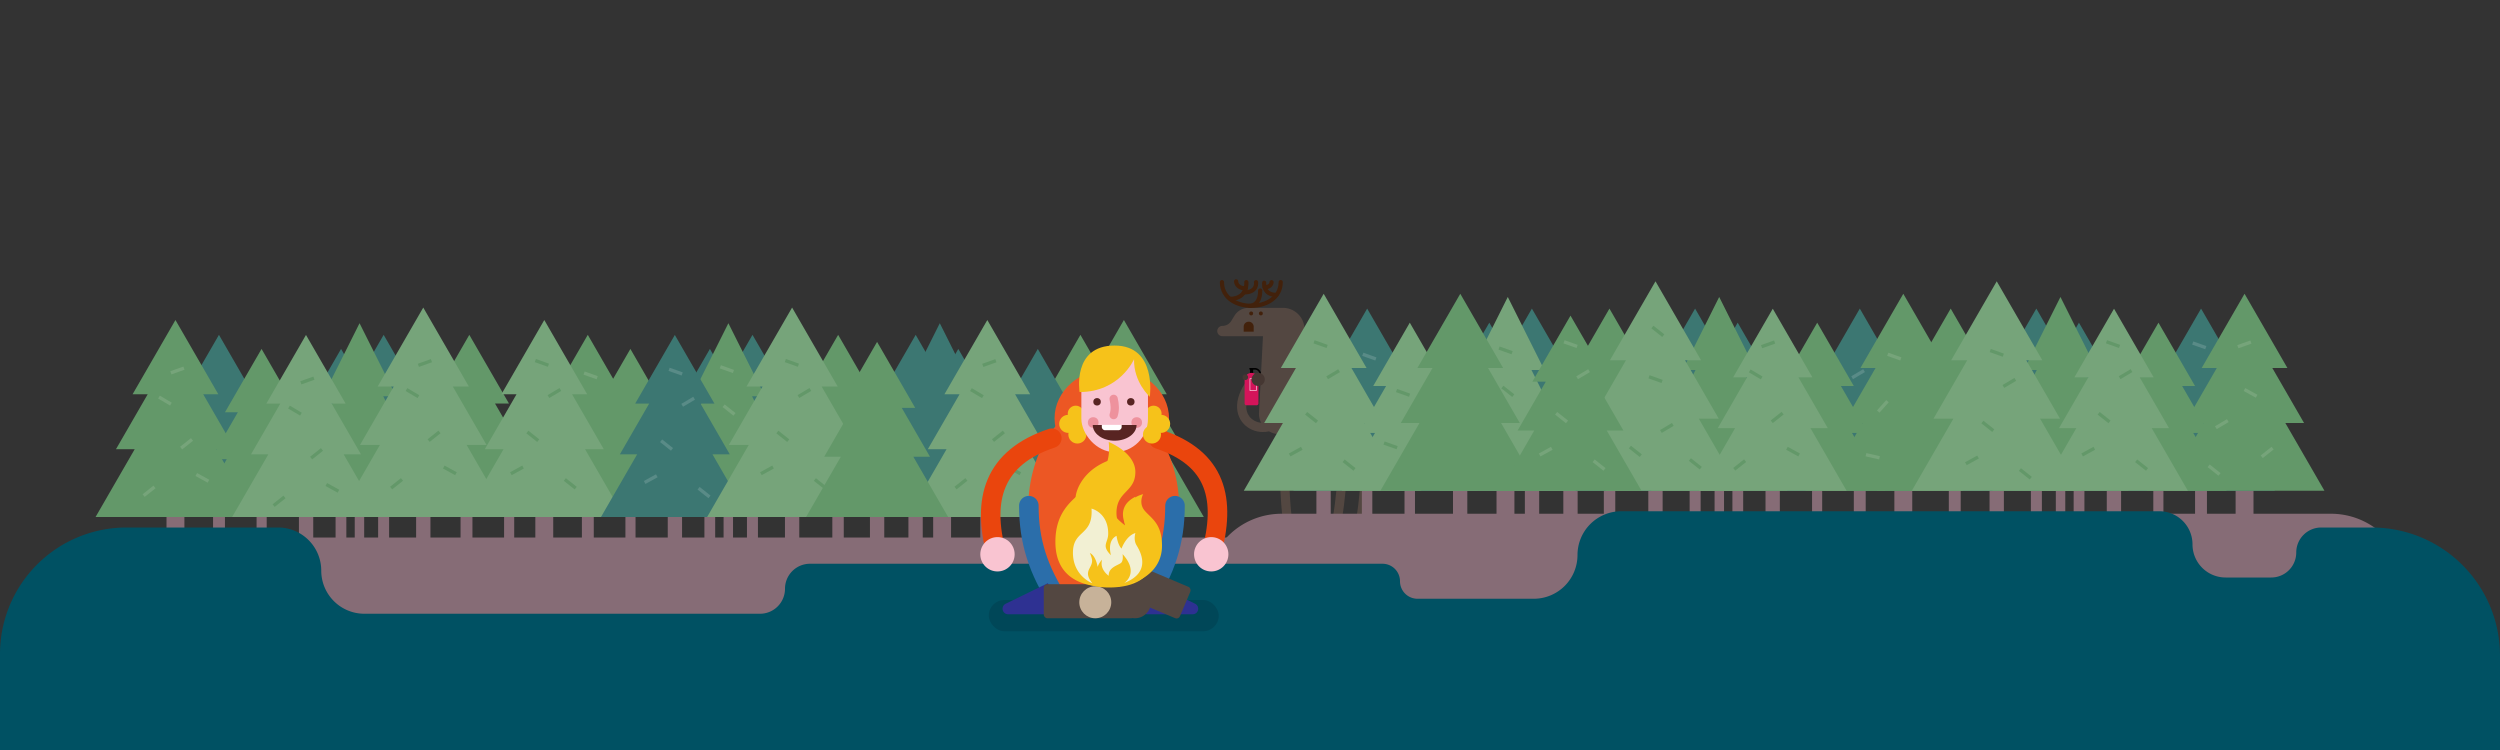<svg preserveAspectRatio="xMidYMin slice" xmlns="http://www.w3.org/2000/svg" viewBox="0 0 2000 600" height="600px" width="2000px">
  <rect x="0" y="0" width="2000" height="600" fill="#333333" stroke="none"/>
  <title>spm</title>
  <g id="spm08">
    <g id="Elg">
      <path id="Kropp" d="M1023.07,299.52h41.13a28.29,28.29,0,0,1,28.29,28.29v9a10.3,10.3,0,0,1-10.3,10.3h-59.12a0,0,0,0,1,0,0V299.52A0,0,0,0,1,1023.07,299.52Z" style="fill: #534741"/>
      <g>
        <path d="M1010.48,267l-3.28,63.07a16.4,16.4,0,0,0,16.58,17.24l12.52-.16a16.39,16.39,0,0,0,15.91-19.4l-13-69.56Z" style="fill: #534741"/>
        <path d="M977.87,260.72h0a8.39,8.39,0,0,0,7.17-4l2.5-4.1a13.21,13.21,0,0,1,11.29-6.34h27.51a17.28,17.28,0,0,1,17.28,17.28v36h-34.18l1.46-30.62h-33a4.09,4.09,0,0,1-4.09-4.09h0A4.09,4.09,0,0,1,977.87,260.72Z" style="fill: #534741"/>
      </g>
      <g id="Bein">
        <path d="M1088.82,331.39c5.26,25.58,4.52,53.72,0,83.48" style="fill: none;stroke: #534741;stroke-miterlimit: 10;stroke-width: 7.34px"/>
        <path d="M1069.94,331.39c5.57,25.58,4.78,53.72,0,83.48" style="fill: none;stroke: #534741;stroke-miterlimit: 10;stroke-width: 7.34px"/>
        <path d="M1029.78,340.2a334.11,334.11,0,0,0,0,74.67" style="fill: none;stroke: #534741;stroke-miterlimit: 10;stroke-width: 7.34px"/>
      </g>
      <path id="Arm" d="M1024.64,334.44c-13,18.45-48.66,1-21.18-31.67" style="fill: none;stroke: #534741;stroke-linecap: round;stroke-miterlimit: 10;stroke-width: 7.34px"/>
      <path id="Munn" d="M998.95,257.36h0a4,4,0,0,1,4,4v4a0,0,0,0,1,0,0h-8a0,0,0,0,1,0,0v-4A4,4,0,0,1,998.95,257.36Z" style="fill: #42210b"/>
      <g id="Øyne">
        <circle cx="1000.94" cy="250.75" r="1.57" style="fill: #42210b"/>
        <circle cx="1008.7" cy="250.75" r="1.57" style="fill: #42210b"/>
      </g>
      <g id="Gevir">
        <path d="M977.56,225.69c0,25.31,47,25.31,47,0" style="fill: none;stroke: #42210b;stroke-linecap: round;stroke-miterlimit: 10;stroke-width: 3.356px"/>
        <path d="M997.06,225.69s1.42,12.95-12.63,13.41" style="fill: none;stroke: #42210b;stroke-linecap: round;stroke-miterlimit: 10;stroke-width: 3.356px"/>
        <path d="M1004.82,225.69s1.57,8.23-9.7,8.23" style="fill: none;stroke: #42210b;stroke-linecap: round;stroke-miterlimit: 10;stroke-width: 3.356px"/>
        <path d="M988.88,225.06s0,5.61,7.68,5.61" style="fill: none;stroke: #42210b;stroke-linecap: round;stroke-miterlimit: 10;stroke-width: 3.356px"/>
        <path d="M1011.34,226.21s-1.06,9.69,9.69,9.69" style="fill: none;stroke: #42210b;stroke-linecap: round;stroke-miterlimit: 10;stroke-width: 3.356px"/>
        <path d="M1017.24,225.76s0,4.05-5.54,4.05" style="fill: none;stroke: #42210b;stroke-linecap: round;stroke-miterlimit: 10;stroke-width: 3.356px"/>
        <path d="M1000,244.67s8.17.11,8.17-12.27" style="fill: none;stroke: #42210b;stroke-linecap: round;stroke-miterlimit: 10;stroke-width: 3.356px"/>
      </g>
      <g id="Brannslukningsapparat">
        <rect x="1000.05" y="295.05" width="2.48" height="6.9"/>
        <path d="M1001.24,298.32h0a5.53,5.53,0,0,1,5.53,5.53v18.84a1.54,1.54,0,0,1-1.54,1.54h-8a1.54,1.54,0,0,1-1.54-1.54V303.85A5.53,5.53,0,0,1,1001.24,298.32Z" style="fill: #d4145a"/>
        <rect x="999.96" y="303.01" width="5.13" height="9.38" style="fill: none;stroke: #fff;stroke-miterlimit: 10;stroke-width: 0.442px"/>
        <path d="M1000.09,295.05h3.73a4.37,4.37,0,0,1,4.37,4.36v7.84" style="fill: none;stroke: #000;stroke-linecap: round;stroke-miterlimit: 10;stroke-width: 1.327px"/>
      </g>
      <g id="Fingre">
        <circle cx="1006.55" cy="303.52" r="5.29" style="fill: #453732"/>
        <circle cx="996.26" cy="301.81" r="2.23" style="fill: #453732"/>
      </g>
    </g>
    <g id="Mellomgrunn">
      <rect x="133.21" y="379.59" width="14.31" height="54.4" style="fill: #866c76"/>
      <rect x="170.45" y="379.59" width="9.5" height="54.4" style="fill: #866c76"/>
      <rect x="205.27" y="379.59" width="8.09" height="54.4" style="fill: #866c76"/>
      <rect x="368.45" y="379.59" width="9.5" height="54.4" style="fill: #866c76"/>
      <rect x="403.27" y="379.59" width="8.09" height="54.4" style="fill: #866c76"/>
      <rect x="239.14" y="379.59" width="11.45" height="54.4" style="fill: #866c76"/>
      <rect x="268.46" y="379.59" width="8.62" height="54.4" style="fill: #866c76"/>
      <rect x="283.79" y="379.59" width="7.56" height="54.4" style="fill: #866c76"/>
      <rect x="302.51" y="379.59" width="8.78" height="54.4" style="fill: #866c76"/>
      <rect x="332.9" y="379.59" width="11.45" height="54.4" style="fill: #866c76"/>
      <polygon points="434.56 413.59 405.61 363.46 419.47 363.46 396 322.81 407.17 322.81 375.45 267.87 343.74 322.81 354.91 322.81 331.44 363.46 345.29 363.46 316.35 413.59 434.56 413.59" style="fill: #639869"/>
      <polygon points="234.26 413.59 205.32 363.46 219.17 363.46 195.7 322.81 206.87 322.81 175.16 267.87 143.44 322.81 154.61 322.81 131.14 363.46 145 363.46 116.05 413.59 234.26 413.59" style="fill: #3c7772"/>
      <polygon points="263.77 413.59 237.07 367.34 249.85 367.34 228.19 329.82 238.5 329.82 209.24 279.14 179.97 329.82 190.28 329.82 168.62 367.34 181.41 367.34 154.71 413.59 263.77 413.59" style="fill: #639869"/>
      <polygon points="247.83 413.59 276.77 363.46 262.92 363.46 286.39 322.81 275.22 322.81 306.93 267.87 338.65 322.81 327.48 322.81 350.95 363.46 337.09 363.46 366.03 413.59 247.83 413.59" style="fill: #3c7772"/>
      <polygon points="218.32 413.59 245.02 367.34 232.24 367.34 253.9 329.82 243.59 329.82 272.85 279.14 302.12 329.82 291.81 329.82 313.46 367.34 300.68 367.34 327.38 413.59 218.32 413.59" style="fill: #3c7772"/>
      <polygon points="233.11 413.61 259.81 360.27 247.03 360.27 268.69 317.02 258.38 317.02 287.64 258.57 316.91 317.02 306.6 317.02 328.26 360.27 315.47 360.27 342.18 413.61 233.11 413.61" style="fill: #639869"/>
      <polygon points="204.28 413.59 172.98 359.38 187.96 359.38 162.58 315.42 174.66 315.42 140.36 256.01 106.06 315.42 118.15 315.42 92.76 359.38 107.75 359.38 76.45 413.59 204.28 413.59" style="fill: #639869"/>
      <polygon points="303.86 413.59 274.93 363.49 288.78 363.49 265.32 322.86 276.49 322.86 244.79 267.95 213.09 322.86 224.26 322.86 200.8 363.49 214.65 363.49 185.72 413.59 303.86 413.59" style="fill: #76a47a"/>
      <polygon points="406.56 413.59 373.29 355.95 389.22 355.95 362.23 309.21 375.08 309.21 338.61 246.04 302.14 309.21 314.99 309.21 288 355.95 303.93 355.95 270.66 413.59 406.56 413.59" style="fill: #76a47a"/>
      <rect x="428.27" y="379.59" width="14.31" height="54.4" style="fill: #866c76"/>
      <rect x="465.52" y="379.59" width="9.5" height="54.4" style="fill: #866c76"/>
      <rect x="500.34" y="379.59" width="8.09" height="54.4" style="fill: #866c76"/>
      <rect x="534.2" y="379.59" width="11.45" height="54.4" style="fill: #866c76"/>
      <rect x="563.53" y="379.59" width="8.62" height="54.4" style="fill: #866c76"/>
      <rect x="578.86" y="379.59" width="7.56" height="54.4" style="fill: #866c76"/>
      <rect x="597.57" y="379.59" width="8.78" height="54.4" style="fill: #866c76"/>
      <rect x="627.97" y="379.59" width="11.45" height="54.4" style="fill: #866c76"/>
      <rect x="665.86" y="379.59" width="9.15" height="54.4" style="fill: #866c76"/>
      <rect x="695.96" y="379.59" width="11.45" height="54.4" style="fill: #866c76"/>
      <rect x="726.74" y="379.59" width="11.45" height="54.4" style="fill: #866c76"/>
      <rect x="746.54" y="379.59" width="14.31" height="54.4" style="fill: #866c76"/>
      <rect x="784.24" y="379.59" width="11.45" height="54.4" style="fill: #866c76"/>
      <rect x="826.1" y="379.59" width="8.37" height="54.4" style="fill: #866c76"/>
      <rect x="860.22" y="379.59" width="8.36" height="54.4" style="fill: #866c76"/>
      <rect x="893.51" y="379.59" width="11.45" height="54.4" style="fill: #866c76"/>
      <polygon points="729.62 413.59 700.68 363.46 714.54 363.46 691.07 322.81 702.24 322.81 670.52 267.87 638.81 322.81 649.98 322.81 626.51 363.46 640.36 363.46 611.42 413.59 729.62 413.59" style="fill: #639869"/>
      <polygon points="529.33 413.59 500.38 363.46 514.24 363.46 490.77 322.81 501.94 322.81 470.23 267.87 438.51 322.81 449.68 322.81 426.21 363.46 440.06 363.46 411.12 413.59 529.33 413.59" style="fill: #639869"/>
      <polygon points="558.84 413.59 532.13 367.34 544.92 367.34 523.26 329.82 533.57 329.82 504.31 279.14 475.04 329.82 485.35 329.82 463.69 367.34 476.48 367.34 449.77 413.59 558.84 413.59" style="fill: #639869"/>
      <polygon points="542.9 413.59 571.84 363.46 557.99 363.46 581.46 322.81 570.28 322.81 602 267.87 633.72 322.81 622.54 322.81 646.02 363.46 632.16 363.46 661.1 413.59 542.9 413.59" style="fill: #3c7772"/>
      <polygon points="513.39 413.59 540.09 367.34 527.31 367.34 548.97 329.82 538.65 329.82 567.92 279.14 597.18 329.82 586.88 329.82 608.53 367.34 595.75 367.34 622.45 413.59 513.39 413.59" style="fill: #3c7772"/>
      <polygon points="528.18 413.61 554.88 360.27 542.1 360.27 563.76 317.02 553.45 317.02 582.71 258.57 611.98 317.02 601.67 317.02 623.33 360.27 610.54 360.27 637.25 413.61 528.18 413.61" style="fill: #639869"/>
      <polygon points="499.34 413.59 468.05 359.38 483.03 359.38 457.65 315.42 469.73 315.42 435.43 256.01 401.13 315.42 413.21 315.42 387.83 359.38 402.82 359.38 371.52 413.59 499.34 413.59" style="fill: #76a47a"/>
      <polygon points="598.92 413.59 570 363.49 583.85 363.49 560.39 322.86 571.55 322.86 539.86 267.95 508.16 322.86 519.33 322.86 495.87 363.49 509.71 363.49 480.79 413.59 598.92 413.59" style="fill: #3c7772"/>
      <polygon points="701.63 413.59 668.36 355.95 684.29 355.95 657.3 309.21 670.15 309.21 633.68 246.04 597.21 309.21 610.06 309.21 583.07 355.95 599 355.95 565.72 413.59 701.63 413.59" style="fill: #76a47a"/>
      <polygon points="805.23 413.59 834.17 363.46 820.31 363.46 843.79 322.81 832.62 322.81 864.33 267.87 896.05 322.81 884.88 322.81 908.35 363.46 894.49 363.46 923.43 413.59 805.23 413.59" style="fill: #639869"/>
      <polygon points="775.72 413.59 802.42 367.34 789.64 367.34 811.29 329.82 800.99 329.82 830.25 279.14 859.51 329.82 849.21 329.82 870.86 367.34 858.08 367.34 884.78 413.59 775.72 413.59" style="fill: #3c7772"/>
      <polygon points="791.66 413.59 762.71 363.46 776.57 363.46 753.1 322.81 764.27 322.81 732.55 267.87 700.84 322.81 712.01 322.81 688.54 363.46 702.39 363.46 673.45 413.59 791.66 413.59" style="fill: #3c7772"/>
      <polygon points="821.17 413.59 794.46 367.34 807.25 367.34 785.59 329.82 795.9 329.82 766.64 279.14 737.37 329.82 747.68 329.82 726.02 367.34 738.81 367.34 712.1 413.59 821.17 413.59" style="fill: #3c7772"/>
      <polygon points="806.38 413.61 779.67 360.27 792.46 360.27 770.8 317.02 781.11 317.02 751.84 258.57 722.58 317.02 732.89 317.02 711.23 360.27 724.01 360.27 697.31 413.61 806.38 413.61" style="fill: #3c7772"/>
      <polygon points="835.21 413.59 866.51 359.38 851.52 359.38 876.91 315.42 864.83 315.42 899.12 256.01 933.42 315.42 921.34 315.42 946.72 359.38 931.74 359.38 963.04 413.59 835.21 413.59" style="fill: #639869"/>
      <polygon points="725.94 413.59 757.24 359.38 742.25 359.38 767.64 315.42 755.55 315.42 789.85 256.01 824.15 315.42 812.07 315.42 837.45 359.38 822.47 359.38 853.77 413.59 725.94 413.59" style="fill: #76a47a"/>
      <polygon points="644.85 413.59 672.67 365.4 659.35 365.4 681.92 326.31 671.18 326.31 701.67 273.5 732.16 326.31 721.42 326.31 743.99 365.4 730.66 365.4 758.49 413.59 644.85 413.59" style="fill: #639869"/>
      <rect x="1515.49" y="358.59" width="14.31" height="54.4" transform="translate(3045.29 771.58) rotate(180)" style="fill: #866c76"/>
      <rect x="1483.06" y="358.59" width="9.5" height="54.4" transform="translate(2975.62 771.58) rotate(180)" style="fill: #866c76"/>
      <rect x="1559.06" y="358.59" width="9.5" height="54.4" transform="translate(3127.62 771.58) rotate(180)" style="fill: #866c76"/>
      <rect x="1449.65" y="358.59" width="8.09" height="54.4" transform="translate(2907.39 771.58) rotate(180)" style="fill: #866c76"/>
      <rect x="1412.42" y="358.59" width="11.45" height="54.4" transform="translate(2836.29 771.58) rotate(180)" style="fill: #866c76"/>
      <rect x="1385.92" y="358.59" width="8.62" height="54.4" transform="translate(2780.46 771.58) rotate(180)" style="fill: #866c76"/>
      <rect x="1371.66" y="358.59" width="7.56" height="54.4" transform="translate(2750.88 771.58) rotate(180)" style="fill: #866c76"/>
      <rect x="1351.73" y="358.59" width="8.78" height="54.4" transform="translate(2712.23 771.58) rotate(180)" style="fill: #866c76"/>
      <rect x="1318.66" y="358.59" width="11.45" height="54.4" transform="translate(2648.76 771.58) rotate(180)" style="fill: #866c76"/>
      <rect x="1283.06" y="358.59" width="9.15" height="54.4" transform="translate(2575.28 771.58) rotate(180)" style="fill: #866c76"/>
      <rect x="1250.66" y="358.59" width="11.45" height="54.4" transform="translate(2512.77 771.58) rotate(180)" style="fill: #866c76"/>
      <rect x="1219.88" y="358.59" width="11.45" height="54.4" transform="translate(2451.22 771.58) rotate(180)" style="fill: #866c76"/>
      <rect x="1197.22" y="358.59" width="14.31" height="54.4" transform="translate(2408.75 771.58) rotate(180)" style="fill: #866c76"/>
      <rect x="1162.38" y="358.59" width="11.45" height="54.4" transform="translate(2336.22 771.58) rotate(180)" style="fill: #866c76"/>
      <rect x="1123.6" y="358.59" width="8.37" height="54.4" transform="translate(2255.58 771.58) rotate(180)" style="fill: #866c76"/>
      <rect x="1089.49" y="358.59" width="8.36" height="54.4" transform="translate(2187.35 771.58) rotate(180)" style="fill: #866c76"/>
      <rect x="1053.11" y="358.59" width="11.45" height="54.4" transform="translate(2117.68 771.58) rotate(180)" style="fill: #866c76"/>
      <polygon points="1228.45 392.59 1257.39 342.46 1243.54 342.46 1267.01 301.81 1255.84 301.81 1287.55 246.87 1319.27 301.81 1308.1 301.81 1331.57 342.46 1317.71 342.46 1346.65 392.59 1228.45 392.59" style="fill: #639869"/>
      <polygon points="1428.75 392.59 1457.69 342.46 1443.83 342.46 1467.31 301.81 1456.13 301.81 1487.85 246.87 1519.57 301.81 1508.39 301.81 1531.87 342.46 1518.01 342.46 1546.95 392.59 1428.75 392.59" style="fill: #3c7772"/>
      <polygon points="1399.24 392.59 1425.94 346.34 1413.15 346.34 1434.81 308.82 1424.5 308.82 1453.77 258.14 1483.03 308.82 1472.72 308.82 1494.38 346.34 1481.6 346.34 1508.3 392.59 1399.24 392.59" style="fill: #639869"/>
      <polygon points="1415.17 392.59 1386.23 342.46 1400.09 342.46 1376.62 301.81 1387.79 301.81 1356.07 246.87 1324.36 301.81 1335.53 301.81 1312.06 342.46 1325.91 342.46 1296.97 392.59 1415.17 392.59" style="fill: #3c7772"/>
      <polygon points="1444.69 392.59 1417.98 346.34 1430.77 346.34 1409.11 308.82 1419.42 308.82 1390.15 258.14 1360.89 308.82 1371.2 308.82 1349.54 346.34 1362.33 346.34 1335.62 392.59 1444.69 392.59" style="fill: #3c7772"/>
      <polygon points="1429.89 392.61 1403.19 339.27 1415.98 339.27 1394.32 296.02 1404.63 296.02 1375.36 237.57 1346.1 296.02 1356.41 296.02 1334.75 339.27 1347.53 339.27 1320.83 392.61 1429.89 392.61" style="fill: #639869"/>
      <polygon points="1458.73 392.59 1490.03 338.38 1475.04 338.38 1500.43 294.42 1488.34 294.42 1522.64 235.01 1556.94 294.42 1544.86 294.42 1570.24 338.38 1555.26 338.38 1586.56 392.59 1458.73 392.59" style="fill: #639869"/>
      <polygon points="1359.15 392.59 1388.08 342.49 1374.23 342.49 1397.69 301.86 1386.52 301.86 1418.22 246.96 1449.92 301.86 1438.75 301.86 1462.21 342.49 1448.36 342.49 1477.29 392.59 1359.15 392.59" style="fill: #76a47a"/>
      <polygon points="1256.44 392.59 1289.72 334.95 1273.79 334.95 1300.77 288.21 1287.93 288.21 1324.39 225.04 1360.86 288.21 1348.02 288.21 1375.01 334.95 1359.07 334.95 1392.35 392.59 1256.44 392.59" style="fill: #76a47a"/>
      <rect x="1788.49" y="358.59" width="14.31" height="54.4" transform="translate(3591.29 771.58) rotate(180)" style="fill: #866c76"/>
      <rect x="1756.06" y="358.59" width="9.5" height="54.4" transform="translate(3521.62 771.58) rotate(180)" style="fill: #866c76"/>
      <rect x="1722.65" y="358.59" width="8.09" height="54.4" transform="translate(3453.39 771.58) rotate(180)" style="fill: #866c76"/>
      <rect x="1685.42" y="358.59" width="11.45" height="54.4" transform="translate(3382.29 771.58) rotate(180)" style="fill: #866c76"/>
      <rect x="1658.92" y="358.59" width="8.62" height="54.4" transform="translate(3326.46 771.58) rotate(180)" style="fill: #866c76"/>
      <rect x="1644.66" y="358.59" width="7.56" height="54.4" transform="translate(3296.88 771.58) rotate(180)" style="fill: #866c76"/>
      <rect x="1624.73" y="358.59" width="8.78" height="54.4" transform="translate(3258.23 771.58) rotate(180)" style="fill: #866c76"/>
      <rect x="1591.66" y="358.59" width="11.45" height="54.4" transform="translate(3194.76 771.58) rotate(180)" style="fill: #866c76"/>
      <polygon points="1501.45 392.59 1530.39 342.46 1516.54 342.46 1540.01 301.81 1528.84 301.81 1560.55 246.87 1592.27 301.81 1581.1 301.81 1604.57 342.46 1590.71 342.46 1619.65 392.59 1501.45 392.59" style="fill: #639869"/>
      <polygon points="1701.75 392.59 1730.69 342.46 1716.83 342.46 1740.31 301.81 1729.13 301.81 1760.85 246.87 1792.57 301.81 1781.39 301.81 1804.87 342.46 1791.01 342.46 1819.95 392.59 1701.75 392.59" style="fill: #3c7772"/>
      <polygon points="1672.24 392.59 1698.94 346.34 1686.15 346.34 1707.81 308.82 1697.5 308.82 1726.77 258.14 1756.03 308.82 1745.72 308.82 1767.38 346.34 1754.6 346.34 1781.3 392.59 1672.24 392.59" style="fill: #639869"/>
      <polygon points="1688.17 392.59 1659.23 342.46 1673.09 342.46 1649.62 301.81 1660.79 301.81 1629.07 246.87 1597.36 301.81 1608.53 301.81 1585.06 342.46 1598.91 342.46 1569.97 392.59 1688.17 392.59" style="fill: #3c7772"/>
      <polygon points="1717.69 392.59 1690.98 346.34 1703.77 346.34 1682.11 308.82 1692.42 308.82 1663.15 258.14 1633.89 308.82 1644.2 308.82 1622.54 346.34 1635.33 346.34 1608.62 392.59 1717.69 392.59" style="fill: #3c7772"/>
      <polygon points="1702.89 392.61 1676.19 339.27 1688.98 339.27 1667.32 296.02 1677.63 296.02 1648.36 237.57 1619.1 296.02 1629.41 296.02 1607.75 339.27 1620.53 339.27 1593.83 392.61 1702.89 392.61" style="fill: #639869"/>
      <polygon points="1731.73 392.59 1763.03 338.38 1748.04 338.38 1773.43 294.42 1761.34 294.42 1795.64 235.01 1829.94 294.42 1817.86 294.42 1843.24 338.38 1828.26 338.38 1859.56 392.59 1731.73 392.59" style="fill: #639869"/>
      <polygon points="1632.15 392.59 1661.08 342.49 1647.23 342.49 1670.69 301.86 1659.52 301.86 1691.22 246.96 1722.92 301.86 1711.75 301.86 1735.21 342.49 1721.36 342.49 1750.29 392.59 1632.15 392.59" style="fill: #76a47a"/>
      <polygon points="1529.44 392.59 1562.72 334.95 1546.79 334.95 1573.77 288.21 1560.93 288.21 1597.39 225.04 1633.86 288.21 1621.02 288.21 1648.01 334.95 1632.07 334.95 1665.35 392.59 1529.44 392.59" style="fill: #76a47a"/>
      <polygon points="1152.85 392.59 1123.9 342.46 1137.76 342.46 1114.29 301.81 1125.46 301.81 1093.74 246.87 1062.03 301.81 1073.2 301.81 1049.73 342.46 1063.58 342.46 1034.64 392.59 1152.85 392.59" style="fill: #3c7772"/>
      <polygon points="1182.36 392.59 1155.65 346.34 1168.44 346.34 1146.78 308.82 1157.09 308.82 1127.83 258.14 1098.56 308.82 1108.87 308.82 1087.21 346.34 1100 346.34 1073.29 392.59 1182.36 392.59" style="fill: #76a47a"/>
      <polygon points="1166.42 392.59 1195.36 342.46 1181.5 342.46 1204.98 301.81 1193.8 301.81 1225.52 246.87 1257.24 301.81 1246.06 301.81 1269.54 342.46 1255.68 342.46 1284.62 392.59 1166.42 392.59" style="fill: #3c7772"/>
      <polygon points="1136.91 392.59 1163.61 346.34 1150.83 346.34 1172.48 308.82 1162.17 308.82 1191.44 258.14 1220.7 308.82 1210.39 308.82 1232.05 346.34 1219.27 346.34 1245.97 392.59 1136.91 392.59" style="fill: #3c7772"/>
      <polygon points="1151.7 392.61 1178.4 339.27 1165.62 339.27 1187.28 296.02 1176.97 296.02 1206.23 237.57 1235.49 296.02 1225.19 296.02 1246.85 339.27 1234.06 339.27 1260.76 392.61 1151.7 392.61" style="fill: #76a47a"/>
      <polygon points="1122.86 392.59 1091.57 338.38 1106.55 338.38 1081.17 294.42 1093.25 294.42 1058.95 235.01 1024.65 294.42 1036.73 294.42 1011.35 338.38 1026.34 338.38 995.04 392.59 1122.86 392.59" style="fill: #76a47a"/>
      <polygon points="1232.13 392.59 1200.84 338.38 1215.82 338.38 1190.44 294.42 1202.52 294.42 1168.22 235.01 1133.92 294.42 1146.01 294.42 1120.62 338.38 1135.61 338.38 1104.31 392.59 1232.13 392.59" style="fill: #639869"/>
      <polygon points="1313.22 392.59 1285.4 344.4 1298.72 344.4 1276.15 305.31 1286.9 305.31 1256.4 252.5 1225.91 305.31 1236.65 305.31 1214.09 344.4 1227.41 344.4 1199.59 392.59 1313.22 392.59" style="fill: #639869"/>
      <path d="M129.88,430H1055a0,0,0,0,1,0,0V600a0,0,0,0,1,0,0H72a0,0,0,0,1,0,0V487.88A57.88,57.88,0,0,1,129.88,430Z" style="fill: #866c76"/>
      <path d="M1527,430h164.78A58.22,58.22,0,0,1,1750,488.22V600a0,0,0,0,1,0,0H1527a0,0,0,0,1,0,0V430A0,0,0,0,1,1527,430Z" style="fill: #866c76"/>
      <path d="M1025.21,411h839.57A60.21,60.21,0,0,1,1925,471.21V592a0,0,0,0,1,0,0H965a0,0,0,0,1,0,0V471.21A60.21,60.21,0,0,1,1025.21,411Z" style="fill: #866c76"/>
      <rect x="408.02" y="374.96" width="11.11" height="2.68" transform="translate(-130.15 245.88) rotate(-28.81)" style="fill: #639869"/>
      <rect x="424.89" y="343.47" width="2.68" height="11.11" transform="translate(-112.17 465.73) rotate(-51.54)" style="fill: #639869"/>
      <rect x="581.89" y="322.47" width="2.68" height="11.11" transform="translate(-36.37 580.73) rotate(-51.54)" style="fill: #76a47a"/>
      <rect x="454.89" y="381.47" width="2.68" height="11.11" transform="translate(-130.59 503.59) rotate(-51.54)" style="fill: #639869"/>
      <rect x="437.96" y="313.12" width="11.11" height="2.68" transform="translate(-98.37 270.36) rotate(-30.69)" style="fill: #639869"/>
      <rect x="432.2" y="284.8" width="2.68" height="11.11" transform="translate(14.22 600.9) rotate(-70.34)" style="fill: #639869"/>
      <rect x="608.02" y="374.96" width="11.11" height="2.68" transform="translate(-105.39 342.26) rotate(-28.81)" style="fill: #639869"/>
      <rect x="624.89" y="343.47" width="2.68" height="11.11" transform="translate(-36.56 622.34) rotate(-51.54)" style="fill: #639869"/>
      <rect x="654.89" y="381.47" width="2.68" height="11.11" transform="translate(-54.97 660.2) rotate(-51.54)" style="fill: #639869"/>
      <rect x="637.96" y="313.12" width="11.11" height="2.68" transform="translate(-70.37 372.43) rotate(-30.69)" style="fill: #639869"/>
      <rect x="691.89" y="386.47" width="2.68" height="11.11" transform="translate(-44.9 691.06) rotate(-51.54)" style="fill: #639869"/>
      <rect x="704.96" y="356.12" width="11.11" height="2.68" transform="translate(-82.93 412.64) rotate(-30.69)" style="fill: #639869"/>
      <rect x="632.2" y="284.8" width="2.68" height="11.11" transform="translate(146.92 789.23) rotate(-70.34)" style="fill: #639869"/>
      <rect x="358.56" y="370.74" width="2.68" height="11.11" transform="translate(-143.26 510.32) rotate(-61.19)" style="fill: #639869"/>
      <rect x="341.69" y="347.69" width="11.11" height="2.68" transform="translate(-141.75 291.68) rotate(-38.46)" style="fill: #639869"/>
      <rect x="311.69" y="385.69" width="11.11" height="2.68" transform="translate(-171.89 281.26) rotate(-38.46)" style="fill: #639869"/>
      <rect x="328.62" y="308.9" width="2.68" height="11.11" transform="translate(-108.86 437.74) rotate(-59.31)" style="fill: #639869"/>
      <rect x="334.38" y="289.02" width="11.11" height="2.68" transform="translate(-77.88 131.33) rotate(-19.66)" style="fill: #639869"/>
      <rect x="264.56" y="384.74" width="2.68" height="11.11" transform="translate(-204.23 435.2) rotate(-61.19)" style="fill: #639869"/>
      <rect x="247.69" y="361.69" width="11.11" height="2.68" transform="translate(-170.85 236.25) rotate(-38.46)" style="fill: #639869"/>
      <rect x="217.69" y="399.69" width="11.11" height="2.68" transform="translate(-200.99 225.84) rotate(-38.46)" style="fill: #639869"/>
      <rect x="234.62" y="322.9" width="2.68" height="11.11" transform="translate(-166.93 363.76) rotate(-59.31)" style="fill: #639869"/>
      <rect x="240.38" y="303.02" width="11.11" height="2.68" transform="translate(-88.08 100.51) rotate(-19.66)" style="fill: #639869"/>
      <rect x="160.56" y="376.74" width="2.68" height="11.11" transform="translate(-251.1 339.93) rotate(-61.19)" style="fill: #76a47a"/>
      <rect x="143.69" y="353.69" width="11.11" height="2.68" transform="translate(-188.43 169.84) rotate(-38.46)" style="fill: #76a47a"/>
      <rect x="113.69" y="391.69" width="11.11" height="2.68" transform="translate(-218.57 159.42) rotate(-38.46)" style="fill: #76a47a"/>
      <rect x="130.62" y="314.9" width="2.68" height="11.11" transform="translate(-210.97 270.4) rotate(-59.31)" style="fill: #76a47a"/>
      <rect x="136.38" y="295.02" width="11.11" height="2.68" transform="translate(-91.45 65.05) rotate(-19.66)" style="fill: #76a47a"/>
      <rect x="810.09" y="370.74" width="2.68" height="11.11" transform="translate(90.67 905.95) rotate(-61.19)" style="fill: #639869"/>
      <rect x="793.21" y="347.69" width="11.11" height="2.68" transform="translate(-43.8 572.5) rotate(-38.46)" style="fill: #639869"/>
      <rect x="763.21" y="385.69" width="11.11" height="2.68" transform="translate(-73.94 562.08) rotate(-38.46)" style="fill: #639869"/>
      <rect x="780.14" y="308.9" width="2.68" height="11.11" transform="translate(112.25 826.05) rotate(-59.31)" style="fill: #639869"/>
      <rect x="785.91" y="289.02" width="11.11" height="2.68" transform="translate(-51.55 283.28) rotate(-19.66)" style="fill: #639869"/>
      <rect x="700.2" y="312.8" width="2.68" height="11.11" transform="translate(165.67 871.84) rotate(-70.34)" style="fill: #639869"/>
      <rect x="471.2" y="294.8" width="2.68" height="11.11" transform="translate(30.68 644.26) rotate(-70.34)" style="fill: #76a47a"/>
      <rect x="498.2" y="323.8" width="2.68" height="11.11" transform="translate(21.29 688.92) rotate(-70.34)" style="fill: #639869"/>
      <rect x="488.2" y="365.8" width="2.68" height="11.11" transform="translate(-24.9 707.37) rotate(-70.34)" style="fill: #639869"/>
      <rect x="515.02" y="381.96" width="11.11" height="2.68" transform="translate(-120.28 298.31) rotate(-28.81)" style="fill: #598b87"/>
      <rect x="531.89" y="350.47" width="2.68" height="11.11" transform="translate(-77.2 552.16) rotate(-51.54)" style="fill: #598b87"/>
      <rect x="561.89" y="388.47" width="2.68" height="11.11" transform="translate(-95.61 590.02) rotate(-51.54)" style="fill: #598b87"/>
      <rect x="544.96" y="320.12" width="11.11" height="2.68" transform="translate(-86.97 325.95) rotate(-30.69)" style="fill: #598b87"/>
      <rect x="539.2" y="291.8" width="2.68" height="11.11" transform="translate(78.63 706.3) rotate(-70.34)" style="fill: #598b87"/>
      <rect x="580.2" y="289.8" width="2.68" height="11.11" transform="translate(107.71 743.58) rotate(-70.34)" style="fill: #76a47a"/>
      <rect x="1031.02" y="359.96" width="11.11" height="2.68" transform="translate(-45.81 544.25) rotate(-28.81)" style="fill: #639869"/>
      <rect x="1047.89" y="328.47" width="2.68" height="11.11" transform="translate(135.11 947.91) rotate(-51.54)" style="fill: #639869"/>
      <rect x="1204.89" y="307.47" width="2.68" height="11.11" transform="translate(210.91 1062.91) rotate(-51.54)" style="fill: #639869"/>
      <rect x="1077.89" y="366.47" width="2.68" height="11.11" transform="translate(116.69 985.77) rotate(-51.54)" style="fill: #639869"/>
      <rect x="1060.96" y="298.12" width="11.11" height="2.68" transform="translate(-3.49 586.19) rotate(-30.69)" style="fill: #639869"/>
      <rect x="1055.2" y="269.8" width="2.68" height="11.11" transform="translate(441.7 1177.61) rotate(-70.34)" style="fill: #639869"/>
      <rect x="1231.02" y="359.96" width="11.11" height="2.68" transform="translate(-21.05 640.63) rotate(-28.81)" style="fill: #76a47a"/>
      <rect x="1247.89" y="328.47" width="2.68" height="11.11" transform="translate(210.72 1104.52) rotate(-51.54)" style="fill: #76a47a"/>
      <rect x="1277.89" y="366.47" width="2.68" height="11.11" transform="translate(192.31 1142.38) rotate(-51.54)" style="fill: #76a47a"/>
      <rect x="1260.96" y="298.12" width="11.11" height="2.68" transform="translate(24.51 688.26) rotate(-30.69)" style="fill: #76a47a"/>
      <rect x="1306.89" y="355.47" width="2.68" height="11.11" transform="translate(211.89 1160.93) rotate(-51.54)" style="fill: #639869"/>
      <rect x="1324.89" y="259.47" width="2.68" height="11.11" transform="translate(293.87 1138.73) rotate(-51.54)" style="fill: #639869"/>
      <rect x="1354.89" y="365.47" width="2.68" height="11.11" transform="translate(222.2 1202.3) rotate(-51.54)" style="fill: #639869"/>
      <rect x="1327.96" y="341.12" width="11.11" height="2.68" transform="translate(11.95 728.47) rotate(-30.69)" style="fill: #639869"/>
      <rect x="1255.2" y="269.8" width="2.68" height="11.11" transform="translate(574.4 1365.95) rotate(-70.34)" style="fill: #76a47a"/>
      <rect x="1433.09" y="355.74" width="2.68" height="11.11" transform="translate(426.59 1444.07) rotate(-61.19)" style="fill: #639869"/>
      <rect x="1416.21" y="332.69" width="11.11" height="2.68" transform="translate(100.68 956.71) rotate(-38.46)" style="fill: #639869"/>
      <rect x="1386.21" y="370.69" width="11.11" height="2.68" transform="translate(70.54 946.29) rotate(-38.46)" style="fill: #639869"/>
      <rect x="1403.14" y="293.9" width="2.68" height="11.11" transform="translate(430.22 1354.47) rotate(-59.31)" style="fill: #639869"/>
      <rect x="1408.91" y="274.02" width="11.11" height="2.68" transform="translate(-10.17 492.05) rotate(-19.66)" style="fill: #639869"/>
      <rect x="1323.2" y="297.8" width="2.68" height="11.11" transform="translate(593.15 1448.56) rotate(-70.34)" style="fill: #639869"/>
      <rect x="1374.2" y="282.8" width="2.68" height="11.11" transform="translate(641.11 1486.63) rotate(-70.34)" style="fill: #639869"/>
      <rect x="1094.2" y="279.8" width="2.68" height="11.11" transform="translate(458.16 1220.97) rotate(-70.34)" style="fill: #598b87"/>
      <rect x="1121.2" y="308.8" width="2.68" height="11.11" transform="translate(448.76 1265.64) rotate(-70.34)" style="fill: #639869"/>
      <rect x="1111.2" y="350.8" width="2.68" height="11.11" transform="translate(402.58 1284.09) rotate(-70.34)" style="fill: #639869"/>
      <rect x="1467.89" y="328.47" width="2.68" height="11.11" transform="translate(293.9 1276.8) rotate(-51.54)" style="fill: #639869"/>
      <rect x="1500.68" y="323.69" width="11.11" height="2.68" transform="translate(262.56 1234.79) rotate(-48.36)" style="fill: #76a47a"/>
      <rect x="1496.89" y="359.47" width="2.68" height="11.11" transform="translate(806.93 1743.45) rotate(-77.06)" style="fill: #76a47a"/>
      <rect x="1480.96" y="298.12" width="11.11" height="2.68" transform="translate(55.32 800.53) rotate(-30.69)" style="fill: #598b87"/>
      <rect x="1514.2" y="279.8" width="2.68" height="11.11" transform="translate(736.82 1616.47) rotate(-70.34)" style="fill: #76a47a"/>
      <rect x="1545.98" y="301.02" width="11.11" height="2.68" transform="translate(161.1 1054.27) rotate(-39.43)" style="fill: #639869"/>
      <rect x="1538.2" y="347.8" width="2.68" height="11.11" transform="translate(688.71 1684.19) rotate(-70.34)" style="fill: #639869"/>
      <rect x="1138.02" y="366.96" width="11.11" height="2.68" transform="translate(-35.94 596.68) rotate(-28.81)" style="fill: #639869"/>
      <rect x="1154.89" y="335.47" width="2.68" height="11.11" transform="translate(170.08 1034.34) rotate(-51.54)" style="fill: #639869"/>
      <rect x="1184.89" y="373.47" width="2.68" height="11.11" transform="translate(151.67 1072.2) rotate(-51.54)" style="fill: #639869"/>
      <rect x="1167.96" y="305.12" width="11.11" height="2.68" transform="translate(7.92 641.78) rotate(-30.69)" style="fill: #639869"/>
      <rect x="1162.2" y="276.8" width="2.68" height="11.11" transform="translate(506.1 1283.01) rotate(-70.34)" style="fill: #639869"/>
      <rect x="1203.2" y="274.8" width="2.68" height="11.11" transform="translate(535.19 1320.3) rotate(-70.34)" style="fill: #639869"/>
      <rect x="1645.89" y="302.47" width="2.68" height="11.11" transform="translate(381.55 1406.35) rotate(-51.54)" style="fill: #639869"/>
      <rect x="1665.02" y="359.96" width="11.11" height="2.68" transform="translate(32.66 849.77) rotate(-28.81)" style="fill: #639869"/>
      <rect x="1681.89" y="328.47" width="2.68" height="11.11" transform="translate(374.8 1444.37) rotate(-51.54)" style="fill: #639869"/>
      <rect x="1711.89" y="366.47" width="2.68" height="11.11" transform="translate(356.39 1482.23) rotate(-51.54)" style="fill: #639869"/>
      <rect x="1694.96" y="298.12" width="11.11" height="2.68" transform="translate(85.28 909.73) rotate(-30.69)" style="fill: #639869"/>
      <rect x="1769.89" y="370.47" width="2.68" height="11.11" transform="translate(375.18 1529.16) rotate(-51.54)" style="fill: #76a47a"/>
      <rect x="1771.96" y="338.12" width="11.11" height="2.68" transform="translate(75.65 954.63) rotate(-30.69)" style="fill: #76a47a"/>
      <rect x="1689.2" y="269.8" width="2.68" height="11.11" transform="translate(862.35 1774.63) rotate(-70.34)" style="fill: #639869"/>
      <rect x="1799.09" y="308.74" width="2.68" height="11.11" transform="translate(657.4 1740.42) rotate(-61.19)" style="fill: #76a47a"/>
      <rect x="1808.21" y="360.69" width="11.11" height="2.68" transform="translate(168.3 1206.58) rotate(-38.46)" style="fill: #76a47a"/>
      <rect x="1789.91" y="274.02" width="11.11" height="2.68" transform="translate(12.06 620.26) rotate(-19.66)" style="fill: #76a47a"/>
      <rect x="1758.2" y="270.8" width="2.68" height="11.11" transform="translate(907.19 1840.27) rotate(-70.34)" style="fill: #598b87"/>
      <rect x="1729.2" y="284.8" width="2.68" height="11.11" transform="translate(874.76 1822.25) rotate(-70.34)" style="fill: #639869"/>
      <rect x="1730.98" y="320.02" width="11.11" height="2.68" transform="translate(272.16 1308.49) rotate(-44.47)" style="fill: #639869"/>
      <rect x="1572.02" y="366.96" width="11.11" height="2.68" transform="translate(17.78 805.82) rotate(-28.81)" style="fill: #639869"/>
      <rect x="1588.89" y="335.47" width="2.68" height="11.11" transform="translate(334.16 1374.19) rotate(-51.54)" style="fill: #639869"/>
      <rect x="1618.89" y="373.47" width="2.68" height="11.11" transform="translate(315.75 1412.05) rotate(-51.54)" style="fill: #639869"/>
      <rect x="1601.96" y="305.12" width="11.11" height="2.68" transform="translate(68.68 863.26) rotate(-30.69)" style="fill: #639869"/>
      <rect x="1596.2" y="276.8" width="2.68" height="11.11" transform="translate(794.05 1691.7) rotate(-70.34)" style="fill: #639869"/>
      <rect x="1647.2" y="269.8" width="2.68" height="11.11" transform="translate(834.48 1735.08) rotate(-70.34)" style="fill: #639869"/>
    </g>
    <path id="Forgrunn" d="M1837,442h0a20,20,0,0,1-20,20h-36.5a26.49,26.49,0,0,1-26.5-26.5h0a26.49,26.49,0,0,0-26.5-26.5H1297a35,35,0,0,0-35,35h0a35,35,0,0,1-35,35h-93a14,14,0,0,1-14-14h0a14,14,0,0,0-14-14H648a20,20,0,0,0-20,20h0a20,20,0,0,1-20,20H291.5A34.5,34.5,0,0,1,257,456.5h0A34.5,34.5,0,0,0,222.5,422H101.2A101.2,101.2,0,0,0,0,523.2V600H2000V524.55A102.56,102.56,0,0,0,1897.45,422H1857A20,20,0,0,0,1837,442Z" style="fill: #005163"/>
    <rect id="Skygge" x="791" y="480" width="184" height="25" rx="12.5" ry="12.5" style="fill: #004758"/>
    <g id="Overkropp">
      <ellipse cx="882.97" cy="407.06" rx="60.42" ry="85.81" style="fill: #ec5724"/>
      <ellipse cx="889.43" cy="334.64" rx="45.79" ry="39.88" style="fill: #ec5724"/>
    </g>
    <g id="Bein_v" data-name="Bein v">
      <path d="M823.07,404.53c0,28.85,7.62,51.58,24.11,77.09" style="fill: none;stroke: #2b6eaa;stroke-linecap: round;stroke-miterlimit: 10;stroke-width: 15.631px"/>
      <path d="M838.32,466.52,804.54,483a4.42,4.42,0,0,0-2.47,4h0a4.4,4.4,0,0,0,4.41,4.41h36.43a4.41,4.41,0,0,0,4-6.25l-8.6-18.63h0" style="fill: #2e3192"/>
    </g>
    <g id="Bein_h" data-name="Bein h">
      <path d="M940,404.53c0,28.85-7.62,51.58-24.1,77.09" style="fill: none;stroke: #2b6eaa;stroke-linecap: round;stroke-miterlimit: 10;stroke-width: 15.631px"/>
      <path d="M922.3,466.52,956.08,483a4.42,4.42,0,0,1,2.47,4h0a4.4,4.4,0,0,1-4.41,4.41H917.71a4.41,4.41,0,0,1-4-6.25l8.6-18.63h0" style="fill: #2e3192"/>
    </g>
    <g id="Ved">
      <rect x="835.01" y="467.37" width="72.95" height="27.24" rx="2.84" ry="2.84" style="fill: #534741"/>
      <rect x="878.01" y="455.36" width="72.95" height="27.24" rx="2.84" ry="2.84" transform="translate(254.46 -318.8) rotate(22.89)" style="fill: #534741"/>
      <circle cx="876.22" cy="481.82" r="12.79" style="fill: #c7b299"/>
      <circle cx="907.96" cy="481.82" r="12.79" style="fill: #534741"/>
    </g>
    <g id="Arm_h" data-name="Arm h">
      <path d="M926.9,351.3c46.64,15.51,54,48.24,42,92.06" style="fill: none;stroke: #ea450d;stroke-linecap: round;stroke-miterlimit: 10;stroke-width: 15.631px"/>
      <circle cx="968.98" cy="443.42" r="13.74" style="fill: #f9c4d1"/>
    </g>
    <g id="Arm_v" data-name="Arm v">
      <path d="M841.47,350.57c-46.64,15.52-56.17,49-44.23,92.79" style="fill: none;stroke: #ea450d;stroke-linecap: round;stroke-miterlimit: 10;stroke-width: 15.631px"/>
      <circle cx="797.98" cy="443.42" r="13.74" style="fill: #f9c4d1"/>
    </g>
    <g id="Hode">
      <circle cx="860.59" cy="330.92" r="6.39" style="fill: #f6c21a"/>
      <circle cx="854.55" cy="339.09" r="7.22" style="fill: #f6c21a"/>
      <circle cx="861.9" cy="347.61" r="7.22" style="fill: #f6c21a"/>
      <circle cx="865.21" cy="338.38" r="7.22" style="fill: #f6c21a"/>
      <circle cx="922.88" cy="330.92" r="6.39" style="fill: #f6c21a"/>
      <circle cx="928.92" cy="339.09" r="7.22" style="fill: #f6c21a"/>
      <circle cx="918.26" cy="338.38" r="7.22" style="fill: #f6c21a"/>
      <rect x="865.09" y="277.63" width="53.29" height="84.08" rx="26.64" ry="26.64" style="fill: #f9c4d1"/>
      <path d="M907.25,287.34s-11.37,26.29-43.58,26.29c0,0-6.16-37.19,28-37.19s28.18,41,28.18,41S906.78,305.81,907.25,287.34Z" style="fill: #f6c21a"/>
      <ellipse id="Venstre-oye" cx="877.65" cy="321.44" rx="3" ry="3" style="fill: #582422"/>
      <ellipse id="Hoyre-oye" cx="904.64" cy="321.44" rx="3" ry="3" style="fill: #582422"/>
      <circle cx="874.57" cy="338.02" r="4.26" style="fill: #ee929d"/>
      <circle cx="909.38" cy="338.02" r="4.26" style="fill: #ee929d"/>
      <path d="M909.26,340c0,6.93-7.84,12.55-17.52,12.55S874.21,347,874.21,340Z" style="fill: #582422"/>
      <path d="M881.46,339.92h15.87a0,0,0,0,1,0,0v1.6a2.66,2.66,0,0,1-2.66,2.66H884.12a2.66,2.66,0,0,1-2.66-2.66v-1.6A0,0,0,0,1,881.46,339.92Z" style="fill: #fff"/>
      <path d="M890.91,319.08c1.07,4.57,1.33,9,0,13" style="fill: none;stroke: #ee929d;stroke-linecap: round;stroke-miterlimit: 10;stroke-width: 6.631px"/>
      <circle cx="921.58" cy="347.61" r="7.22" style="fill: #f6c21a"/>
    </g>
    <g id="fire">
      <polygon id="fire1" points="860.78 443.19 874.21 404.03 904.7 426.96 914.72 445.58 907.56 462.28 895.63 468.97 872.43 467.13 857.92 456.08 860.78 443.19" style="fill: #f2f0d3"/>
      <path id="fire2" d="M913.18,417.42c-9.7-10-4.73-20.07-4.73-20.07C891.53,405.62,901,421,901,421c-33.46-24.4-10.24-53.92-10.24-53.92-24.4,7.48-30.3,25.58-30.3,31.48s1.18,12.2,3.15,15.35,3.54,9.45.39,13.78c-7.87-2.76-7.28-13.58-7.28-13.58C840.57,432.18,848,470,887,470,934,470,926.56,431.2,913.18,417.42Zm-16,49.71a21.42,21.42,0,0,0,5.15-13.7c0-14.56-15-11.8-15-20.85,0,0-3.15,6.29,0,11.8s-3.15,13.38-3.15,13.38-2.36-8.65-11-8.26c0,0,2.76,1.57,1.18,7.08s-.39,7.09,1.58,10.24c0,0-10.63-5.51-10.63-15s7.08-12.59,2.36-17.71c0,0,10.63-2,11.81,11.81,0,0,4.33-2.76,1.18-9.45s-17.32-13-5.12-29.12c0,0-.39,7.87,11.81,15.35s20.86,11.8,20.86,28.33C908.26,459.78,902.58,464.56,897.2,467.13Z" style="fill: #f6c21a"/>
      <polygon id="fire3" points="887.86 468.16 871.69 466.54 853.37 454.15 856.07 415.89 877.08 395.42 895.4 423.97 903.48 424.51 908.87 420.2 913.72 427.21 919.11 443.91 917.49 454.15 907.29 465.96 896.48 466.54 887.86 468.16" style="fill: #f2f0d3"/>
      <path id="fire4" d="M915.84,408.65c-5.33-6.22-1.33-13.33-1.33-13.33-21.33,5.78-13.75,28.45-13.75,28.45-4.06-1.94-7.58-5.81-7.58-13.35,0-17.77,15.11-16.43,15.11-32.87,0-15.55-21.33-24-21.33-24,4.45,41.76-42.64,34.21-42.64,80,0,25.32,16.88,36,42.2,36,23.54,0,43.09-12,43.09-32.88C929.61,418.86,921.17,414.87,915.84,408.65ZM899.4,466.4s12.44-8-1.33-23.1c0,0,.89,5.33-1.33,7.1S886.52,454,887,460.62c0,0-7.55-4.88-5.33-12.88a15.67,15.67,0,0,0-3.55,5.77s-1.33-8.88-6.22-11.1c0,0,1.78,4,1.78,6.22,0,6.22-7.55,8.44.22,18,0,0-15.55-5.78-15.55-24.43s16.22-13.11,14.88-35.32c0,0,13.33,3.11,13.33,20,0,7.55-5.78,9.33,2.22,17.33,0,0-3.55-11.55,4.44-15.55,0,0,.89,7.11,4,10.21,0,0,3.55-10.21,11.11-12.43,0,0-1.78,5.33.89,9.77S922.06,457.51,899.4,466.4Z" style="fill: #f6c21a"/>

    </g>
    </g>
</svg>
